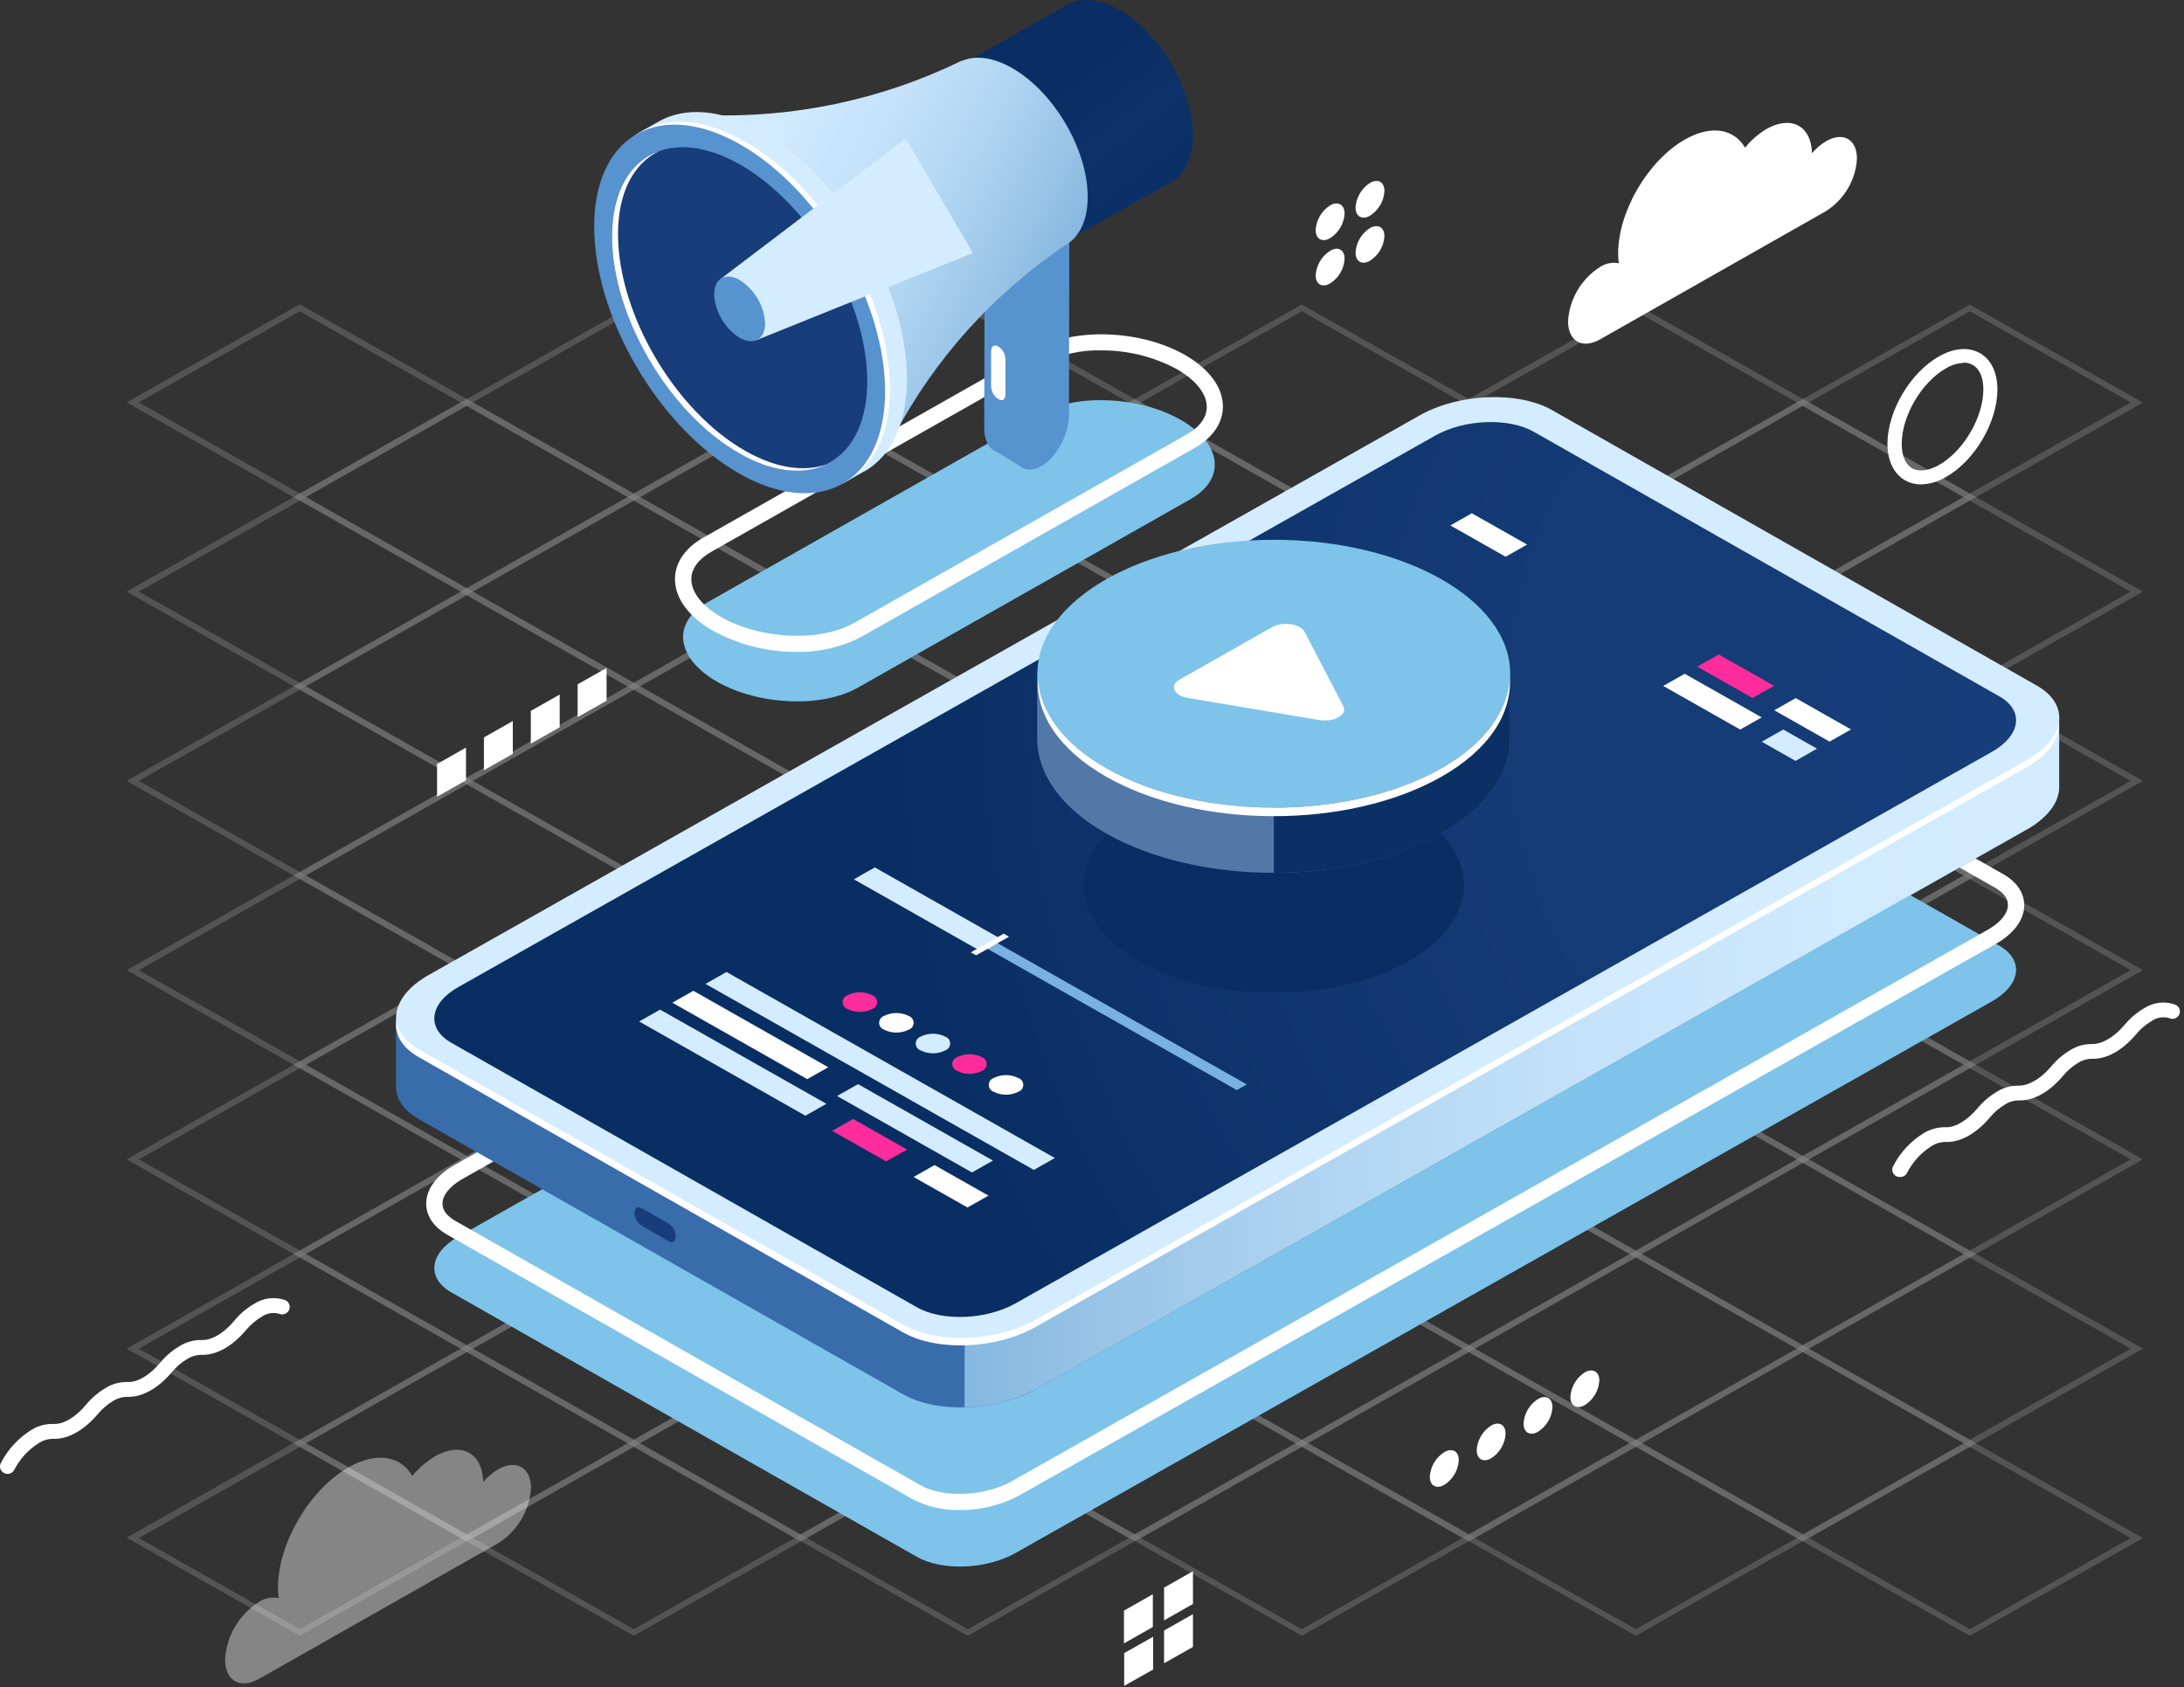 <?xml version="1.0" encoding="UTF-8"?> <svg xmlns="http://www.w3.org/2000/svg" width="536" height="414" viewBox="0 0 536 414" fill="none"><rect x="0" y="0" width="536" height="414" fill="#333333" stroke="none"/> <g opacity="0.4"> <path opacity="0.4" d="M483.427 122.875L483.047 122.662L440.943 98.804L483.441 74.732L525.925 98.804L483.427 122.875ZM443.944 98.751L483.427 121.116L522.91 98.751L483.427 76.385L443.944 98.751Z" fill="white"></path> <path opacity="0.4" d="M401.449 122.872L358.965 98.747L401.449 74.676L443.947 98.747L401.449 122.872ZM361.966 98.747L401.449 121.112L440.972 98.747L401.449 76.382L361.966 98.747Z" fill="white"></path> <path opacity="0.4" d="M442.438 146.05L442.058 145.837L399.954 121.965L442.452 97.894L442.832 98.107L484.936 121.965L442.438 146.05ZM402.942 121.965L442.424 144.344L481.907 121.965L442.424 99.6L402.942 121.965Z" fill="white"></path> <path opacity="0.4" d="M483.427 169.268L483.047 169.055L440.943 145.197L483.441 121.112L483.807 121.326L525.911 145.197L483.427 169.268ZM443.944 145.197L483.427 167.562L522.91 145.197L483.427 122.872L443.944 145.197Z" fill="white"></path> <path opacity="0.4" d="M319.481 122.875L319.101 122.662L276.997 98.804L319.495 74.732L361.979 98.804L319.481 122.875ZM279.999 98.751L319.481 121.116L358.964 98.751L319.481 76.385L279.999 98.751Z" fill="white"></path> <path opacity="0.4" d="M360.47 146.05L317.972 121.965L360.47 97.894L402.94 121.965L360.47 146.05ZM320.987 121.965L360.47 144.344L399.939 121.965L360.47 99.6L320.987 121.965Z" fill="white"></path> <path opacity="0.4" d="M401.449 169.268L358.965 145.197L401.449 121.112L401.829 121.326L443.933 145.197L401.449 169.268ZM361.966 145.197L401.449 167.562L440.972 145.197L401.449 122.872L361.966 145.197Z" fill="white"></path> <path opacity="0.4" d="M442.438 192.487L442.058 192.274L399.954 168.416L442.438 144.344L442.818 144.558L484.922 168.416L442.438 192.487ZM402.942 168.416L442.438 190.848L481.92 168.482L442.438 146.117L402.942 168.416Z" fill="white"></path> <path opacity="0.4" d="M483.427 215.718L483.047 215.505L440.943 191.633L483.441 167.562L483.807 167.775L525.911 191.633L483.427 215.718ZM443.944 191.633L483.427 214.012L522.91 191.633L483.427 169.268L443.944 191.633Z" fill="white"></path> <path opacity="0.4" d="M237.5 122.875L237.134 122.662L195.03 98.804L237.514 74.732L237.894 74.946L279.998 98.804L237.5 122.875ZM198.018 98.751L237.5 121.116L276.983 98.751L237.5 76.385L198.018 98.751Z" fill="white"></path> <path opacity="0.4" d="M278.493 146.05L278.126 145.837L236.022 121.965L278.506 97.894L278.887 98.107L320.991 121.965L278.493 146.05ZM239.01 121.965L278.493 144.344L317.975 121.965L278.493 99.6L239.01 121.965Z" fill="white"></path> <path opacity="0.4" d="M319.481 169.268L319.101 169.055L276.997 145.197L319.495 121.112L361.979 145.197L319.481 169.268ZM279.999 145.197L319.481 167.562L358.964 145.197L319.481 122.872L279.999 145.197Z" fill="white"></path> <path opacity="0.4" d="M360.47 192.487L317.972 168.416L360.47 144.344L402.94 168.416L360.47 192.487ZM320.987 168.416L360.47 190.848L399.952 168.482L360.47 146.117L320.987 168.416Z" fill="white"></path> <path opacity="0.4" d="M401.449 215.718L358.965 191.633L401.449 167.562L401.829 167.775L443.933 191.633L401.449 215.718ZM361.966 191.633L401.449 214.012L440.972 191.633L401.449 169.268L361.966 191.633Z" fill="white"></path> <path opacity="0.4" d="M442.438 238.937L442.072 238.724L399.968 214.866L442.438 190.848L442.819 191.061L484.923 214.932L442.438 238.937ZM402.942 214.839L442.425 237.204L481.921 214.839L442.438 192.46L402.942 214.839Z" fill="white"></path> <path opacity="0.4" d="M483.427 262.156L483.047 261.942L440.943 238.084L483.441 214.013L483.807 214.226L525.911 238.084L483.427 262.156ZM443.944 238.084L483.427 260.449L522.91 238.084L483.427 215.719L443.944 238.084Z" fill="white"></path> <path opacity="0.4" d="M155.536 122.875L155.155 122.662L113.052 98.804L155.549 74.732L198.033 98.804L155.536 122.875ZM116.053 98.751L155.536 121.116L195.018 98.751L155.536 76.385L116.053 98.751Z" fill="white"></path> <path opacity="0.4" d="M196.497 146.037L196.116 145.824L154.013 121.965L196.497 97.894L196.863 98.107L238.967 121.965L196.497 146.037ZM157.109 121.965L196.497 144.344L235.979 121.965L196.497 99.6L157.109 121.965Z" fill="white"></path> <path opacity="0.4" d="M237.513 169.268L195.016 145.197L237.5 121.112L237.88 121.326L279.984 145.197L237.513 169.268ZM198.017 145.197L237.513 167.562L276.982 145.197L237.5 122.872L198.017 145.197Z" fill="white"></path> <path opacity="0.4" d="M278.493 192.487L278.126 192.274L236.022 168.416L278.506 144.344L278.887 144.558L320.991 168.416L278.493 192.487ZM239.01 168.416L278.493 190.848L317.975 168.482L278.493 146.117L239.01 168.416Z" fill="white"></path> <path opacity="0.4" d="M319.481 215.705L276.997 191.633L319.481 167.562L361.966 191.633L319.481 215.705ZM279.999 191.633L319.481 214.012L358.964 191.633L319.481 169.268L279.999 191.633Z" fill="white"></path> <path opacity="0.4" d="M360.47 238.937L360.09 238.724L317.986 214.852L360.47 190.848L402.941 214.839L360.47 238.937ZM320.988 214.839L360.47 237.218L399.953 214.839L360.47 192.46L320.988 214.839Z" fill="white"></path> <path opacity="0.4" d="M401.459 262.156L401.079 261.942L358.975 238.084L401.459 214.013L401.84 214.226L443.944 238.084L401.459 262.156ZM361.963 238.084L401.459 260.449L440.969 238.084L401.446 215.719L361.963 238.084Z" fill="white"></path> <path opacity="0.4" d="M442.438 285.374L399.954 261.302L442.438 237.231L442.818 237.444L484.922 261.302L442.438 285.374ZM402.942 261.302L442.424 283.668L481.907 261.302L442.424 238.937L402.942 261.302Z" fill="white"></path> <path opacity="0.4" d="M483.427 308.606L483.047 308.393L440.943 284.521L483.427 260.45L483.807 260.663L525.911 284.521L483.427 308.606ZM443.944 284.521L483.427 306.9L522.91 284.521L483.427 262.156L443.944 284.521Z" fill="white"></path> <path opacity="0.4" d="M73.568 122.872L31.07 98.748L73.554 74.676L73.935 74.889L116.038 98.748L73.568 122.872ZM34.072 98.748L73.568 121.113L113.037 98.748L73.554 76.382L34.072 98.748Z" fill="white"></path> <path opacity="0.4" d="M114.544 146.037L114.177 145.824L72.073 121.965L114.557 97.894L114.938 98.107L157.041 121.965L114.544 146.037ZM75.061 121.965L114.544 144.344L154.026 121.965L114.544 99.6L75.061 121.965Z" fill="white"></path> <path opacity="0.4" d="M155.536 169.268L155.155 169.055L113.052 145.197L155.536 121.112L155.916 121.326L198.02 145.197L155.536 169.268ZM116.053 145.197L155.536 167.562L195.018 145.197L155.536 122.872L116.053 145.197Z" fill="white"></path> <path opacity="0.4" d="M196.497 192.487L196.116 192.274L154.013 168.416L196.497 144.344L238.981 168.416L196.497 192.487ZM157.109 168.416L196.497 190.848L235.979 168.482L196.497 146.037L157.109 168.416Z" fill="white"></path> <path opacity="0.4" d="M237.514 215.705L237.134 215.492L195.03 191.633L237.527 167.562L237.894 167.775L279.998 191.633L237.514 215.705ZM198.031 191.633L237.514 213.999L276.996 191.633L237.514 169.268L198.031 191.633Z" fill="white"></path> <path opacity="0.4" d="M278.492 238.937L236.008 214.839L278.492 190.848L320.99 214.839L278.492 238.937ZM239.01 214.839L278.492 237.218L317.975 214.839L278.492 192.474L239.01 214.839Z" fill="white"></path> <path opacity="0.4" d="M319.481 262.156L319.101 261.942L276.997 238.084L319.481 214.013L319.862 214.226L361.966 238.084L319.481 262.156ZM279.999 238.084L319.481 260.449L358.964 238.084L319.481 215.705L279.999 238.084Z" fill="white"></path> <path opacity="0.4" d="M360.47 285.374L360.09 285.16L317.986 261.302L360.484 237.231L360.851 237.444L402.954 261.302L360.47 285.374ZM320.988 261.302L360.47 283.668L399.953 261.302L360.47 238.937L320.988 261.302Z" fill="white"></path> <path opacity="0.4" d="M401.459 308.606L401.079 308.393L358.975 284.521L401.473 260.45L443.957 284.521L401.459 308.606ZM361.977 284.521L401.459 306.9L440.969 284.521L401.459 262.156L361.977 284.521Z" fill="white"></path> <path opacity="0.4" d="M442.438 331.824L442.072 331.61L399.968 307.752L442.452 283.667L442.832 283.881L484.936 307.752L442.438 331.824ZM402.942 307.752L442.425 330.117L481.907 307.752L442.425 285.374L402.942 307.752Z" fill="white"></path> <path opacity="0.4" d="M483.428 355.042L440.971 330.971L483.455 306.899L483.835 307.113L525.939 330.971L483.428 355.042ZM443.945 330.971L483.428 353.336L522.91 330.971L483.428 308.605L443.945 330.971Z" fill="white"></path> <path opacity="0.4" d="M73.568 169.268L31.07 145.184L73.568 121.112L73.934 121.326L116.038 145.197L73.568 169.268ZM34.085 145.184L73.568 167.562L113.05 145.197L73.568 122.872L34.085 145.184Z" fill="white"></path> <path opacity="0.4" d="M114.544 192.487L114.177 192.274L72.073 168.416L114.557 144.344L114.938 144.558L157.041 168.416L114.544 192.487ZM75.061 168.416L114.544 190.848L154.026 168.482L114.544 146.104L75.061 168.416Z" fill="white"></path> <path opacity="0.4" d="M155.536 215.705L155.169 215.492L113.066 191.633L155.55 167.562L155.93 167.775L198.034 191.633L155.536 215.705ZM116.054 191.633L155.536 213.999L195.019 191.633L155.536 169.268L116.054 191.633Z" fill="white"></path> <path opacity="0.4" d="M196.497 238.937L196.116 238.724L154.013 214.852L196.497 190.848L196.863 191.061L238.967 214.919L196.497 238.937ZM157.109 214.839L196.497 237.231L236.006 214.839L196.497 192.487L157.109 214.839Z" fill="white"></path> <path opacity="0.4" d="M237.513 262.155L195.016 238.084L237.513 213.999L279.997 238.084L237.513 262.155ZM198.031 238.084L237.513 260.449L276.996 238.084L237.513 215.705L198.031 238.084Z" fill="white"></path> <path opacity="0.4" d="M278.492 285.374L236.008 261.302L278.492 237.231L278.873 237.444L320.976 261.302L278.492 285.374ZM239.01 261.302L278.492 283.668L317.975 261.302L278.492 238.937L239.01 261.302Z" fill="white"></path> <path opacity="0.4" d="M319.482 308.606L319.115 308.393L277.011 284.521L319.495 260.45L319.876 260.663L361.98 284.521L319.482 308.606ZM279.999 284.521L319.482 306.9L358.964 284.521L319.482 262.156L279.999 284.521Z" fill="white"></path> <path opacity="0.4" d="M360.47 331.824L360.09 331.61L317.986 307.752L360.484 283.667L360.851 283.881L402.954 307.752L360.47 331.824ZM320.988 307.752L360.47 330.117L399.953 307.752L360.47 285.374L320.988 307.752Z" fill="white"></path> <path opacity="0.4" d="M401.459 355.042L401.079 354.829L358.975 330.971L401.473 306.899L401.84 307.113L443.944 330.971L401.459 355.042ZM361.977 330.971L401.459 353.336L440.969 330.971L401.487 308.605L361.977 330.971Z" fill="white"></path> <path opacity="0.4" d="M442.438 378.26L442.072 378.047L399.968 354.189L442.452 330.118L484.95 354.189L442.438 378.26ZM402.942 354.189L442.425 376.568L481.907 354.189L442.425 331.824L402.942 354.189Z" fill="white"></path> <path opacity="0.4" d="M483.428 401.439L440.971 377.447L483.455 353.376L483.835 353.589L525.939 377.461L483.428 401.439ZM443.945 377.447L483.428 399.826L522.91 377.447L483.428 355.069L443.945 377.447Z" fill="white"></path> <path opacity="0.4" d="M73.568 215.705L73.188 215.492L31.084 191.633L73.582 167.562L73.948 167.775L116.052 191.633L73.568 215.705ZM34.086 191.633L73.568 213.999L113.051 191.633L73.568 169.268L34.086 191.633Z" fill="white"></path> <path opacity="0.4" d="M114.543 238.937L72.059 214.839L114.543 190.848L114.923 191.061L157.109 214.839L114.543 238.937ZM75.061 214.839L114.543 237.218L154.026 214.839L114.543 192.474L75.061 214.839Z" fill="white"></path> <path opacity="0.4" d="M155.536 262.155L155.169 261.942L113.066 238.084L155.55 213.999L155.93 214.212L198.034 238.084L155.536 262.155ZM116.054 238.084L155.536 260.449L195.019 238.084L155.536 215.705L116.054 238.084Z" fill="white"></path> <path opacity="0.4" d="M196.497 285.374L196.116 285.16L154.013 261.302L196.497 237.231L238.981 261.302L196.497 285.374ZM157.109 261.302L196.497 283.668L235.979 261.302L196.497 238.937L157.109 261.302Z" fill="white"></path> <path opacity="0.4" d="M237.513 308.592L195.016 284.521L237.513 260.45L279.997 284.521L237.513 308.592ZM198.031 284.521L237.513 306.9L276.996 284.521L237.513 262.156L198.031 284.521Z" fill="white"></path> <path opacity="0.4" d="M278.493 331.824L278.126 331.61L236.022 307.752L278.506 283.667L278.887 283.881L320.991 307.752L278.493 331.824ZM239.01 307.752L278.493 330.117L317.975 307.752L278.493 285.374L239.01 307.752Z" fill="white"></path> <path opacity="0.4" d="M319.481 355.042L276.997 330.971L319.481 306.899L319.862 307.113L361.966 330.971L319.481 355.042ZM279.999 330.971L319.481 353.336L358.964 330.971L319.481 308.605L279.999 330.971Z" fill="white"></path> <path opacity="0.4" d="M360.47 378.26L360.09 378.047L317.986 354.189L360.47 330.118L360.851 330.331L402.954 354.189L360.47 378.26ZM320.988 354.189L360.47 376.568L399.953 354.189L360.47 331.824L320.988 354.189Z" fill="white"></path> <path opacity="0.4" d="M401.459 401.438L401.079 401.225L358.975 377.354L401.473 353.282L401.84 353.495L443.944 377.354L401.459 401.438ZM361.977 377.447L401.459 399.826L440.969 377.447L401.487 355.082L361.977 377.447Z" fill="white"></path> <path opacity="0.4" d="M73.568 262.155L73.188 261.942L31.084 238.084L73.582 213.999L116.066 238.084L73.568 262.155ZM34.086 238.084L73.568 260.449L113.051 238.084L73.568 215.705L34.086 238.084Z" fill="white"></path> <path opacity="0.4" d="M114.557 285.374L114.177 285.16L72.073 261.302L114.557 237.231L114.938 237.444L157.041 261.302L114.557 285.374ZM75.075 261.302L114.557 283.668L154.04 261.302L114.544 238.937L75.075 261.302Z" fill="white"></path> <path opacity="0.4" d="M155.536 308.592L113.052 284.521L155.536 260.45L155.916 260.663L198.02 284.521L155.536 308.592ZM116.053 284.521L155.536 306.9L195.018 284.521L155.536 262.156L116.053 284.521Z" fill="white"></path> <path opacity="0.4" d="M196.497 331.824L154.013 307.752L196.497 283.667L238.981 307.752L196.497 331.824ZM157.109 307.752L196.497 330.117L235.979 307.752L196.497 285.374L157.109 307.752Z" fill="white"></path> <path opacity="0.4" d="M237.514 355.042L237.134 354.829L195.03 330.971L237.527 306.899L237.894 307.113L279.998 330.971L237.514 355.042ZM198.031 330.971L237.514 353.336L276.996 330.971L237.514 308.592L198.031 330.971Z" fill="white"></path> <path opacity="0.4" d="M278.506 378.26L278.126 378.047L236.022 354.189L278.506 330.118L321.004 354.189L278.506 378.26ZM239.024 354.189L278.506 376.554L317.989 354.189L278.493 331.824L239.024 354.189Z" fill="white"></path> <path opacity="0.4" d="M319.482 401.438L319.115 401.225L277.011 377.354L319.495 353.282L319.876 353.495L361.98 377.354L319.482 401.438ZM279.999 377.447L319.482 399.826L358.964 377.447L319.482 355.082L279.999 377.447Z" fill="white"></path> <path opacity="0.4" d="M73.568 308.592L73.188 308.379L31.084 284.521L73.582 260.45L73.948 260.663L116.052 284.521L73.568 308.592ZM34.086 284.521L73.568 306.886L113.051 284.521L73.568 262.156L34.086 284.521Z" fill="white"></path> <path opacity="0.4" d="M114.557 331.824L114.177 331.61L72.073 307.739L114.571 283.667L157.109 307.752L114.557 331.824ZM75.075 307.739L114.557 330.117L154.04 307.752L114.557 285.374L75.075 307.739Z" fill="white"></path> <path opacity="0.4" d="M155.536 355.042L113.052 330.971L155.536 306.899L198.033 330.971L155.536 355.042ZM116.053 330.971L155.536 353.336L195.018 330.971L155.536 308.592L116.053 330.971Z" fill="white"></path> <path opacity="0.4" d="M196.497 378.26L196.116 378.047L154.013 354.189L196.497 330.118L196.877 330.331L238.981 354.189L196.497 378.26ZM157.109 354.189L196.497 376.554L235.979 354.189L196.497 331.824L157.109 354.189Z" fill="white"></path> <path opacity="0.4" d="M237.514 401.438L237.134 401.225L195.03 377.354L237.527 353.282L237.894 353.495L279.998 377.354L237.514 401.438ZM198.031 377.447L237.514 399.826L276.996 377.447L237.514 355.042L198.031 377.447Z" fill="white"></path> <path opacity="0.4" d="M73.568 355.042L73.188 354.829L31.084 330.97L73.582 306.886L73.962 307.099L116.066 330.97L73.568 355.042ZM34.086 330.97L73.568 353.336L113.051 330.97L73.568 308.592L34.086 330.97Z" fill="white"></path> <path opacity="0.4" d="M114.557 378.26L114.177 378.047L72.073 354.189L114.571 330.118L157.109 354.189L114.557 378.26ZM75.075 354.189L114.557 376.554L154.04 354.189L114.557 331.824L75.075 354.189Z" fill="white"></path> <path opacity="0.4" d="M155.536 401.439L113.052 377.447L155.536 353.376L155.916 353.589L198.02 377.447L155.536 401.439ZM116.067 377.447L155.536 399.826L195.018 377.447L155.536 355.082L116.067 377.447Z" fill="white"></path> <path opacity="0.4" d="M73.568 401.438L73.188 401.225L31.084 377.354L73.568 353.282L73.948 353.495L116.052 377.354L73.568 401.438ZM34.086 377.447L73.568 399.826L113.051 377.447L73.568 355.082L34.086 377.447Z" fill="white"></path> </g> <path d="M490.613 232.046L376.416 167.149C370.209 163.617 359.371 164.044 352.2 168.096L112.534 303.447C105.363 307.446 104.575 313.644 110.782 317.176L225.019 382.059C231.226 385.591 242.078 385.165 249.249 381.113L488.847 245.761C496.018 241.709 496.806 235.565 490.613 232.046Z" fill="#7DC3EA"></path> <path d="M235.558 370.583C231.527 370.683 227.537 369.765 223.972 367.917L109.776 303.02C106.435 301.128 104.588 298.395 104.601 295.356C104.601 291.838 107.127 288.399 111.542 285.906L351.194 150.555C359.044 146.13 370.561 145.703 377.42 149.608L491.603 214.505C494.958 216.398 496.791 219.117 496.791 222.169C496.791 225.688 494.252 229.127 489.851 231.619L250.185 366.971C245.703 369.38 240.668 370.623 235.558 370.583ZM365.944 150.888C361.515 150.842 357.146 151.897 353.245 153.954L113.538 289.305C110.441 291.051 108.594 293.304 108.594 295.37C108.594 297.436 110.319 298.795 111.786 299.635L225.969 364.518C231.524 367.677 241.697 367.184 248.189 363.572L487.854 228.167C490.938 226.421 492.785 224.168 492.785 222.103C492.785 220.037 491.06 218.664 489.607 217.837L375.41 152.994C372.473 151.501 369.196 150.767 365.889 150.861L365.944 150.888Z" fill="white"></path> <path d="M221.65 342.181L102.781 274.645C98.87 272.432 97.063 269.433 97.185 266.328V249.414L103.786 257.011C104.221 256.731 104.655 256.451 105.144 256.185L348.26 118.901C357.903 113.449 372.504 112.876 380.856 117.568L498.014 184.184C500.391 181.638 505.361 176.253 505.361 176.253V192.807C505.538 196.539 502.835 200.511 497.389 203.59L254.273 340.874C244.576 346.352 229.989 346.926 221.65 342.181Z" fill="#396CAA"></path> <path d="M157.381 300.755L164.172 304.633C165.082 305.14 165.829 304.633 165.829 303.407C165.818 302.802 165.663 302.208 165.375 301.674C165.087 301.139 164.675 300.678 164.172 300.328L157.381 296.45C156.471 295.93 155.737 296.45 155.737 297.663C155.747 298.268 155.901 298.863 156.186 299.399C156.472 299.936 156.881 300.4 157.381 300.755V300.755Z" fill="#173D7A"></path> <path d="M348.286 118.873C357.93 113.422 372.53 112.849 380.883 117.54L498.013 184.183C500.39 181.637 505.361 176.253 505.361 176.253V192.807C505.537 196.539 502.835 200.511 497.388 203.59L254.273 340.874C248.881 343.744 242.858 345.281 236.725 345.352L236.956 181.757L348.286 118.873Z" fill="url(#paint0_linear)"></path> <path d="M499.768 168.189L380.926 100.653C372.573 95.921 357.987 96.495 348.33 101.986L105.214 239.27C95.558 244.722 94.498 252.985 102.851 257.73L221.692 325.266C230.032 330.011 244.619 329.438 254.289 323.933L497.404 186.649C507.048 181.131 508.107 172.867 499.768 168.189Z" fill="#D4ECFF"></path> <path d="M221.609 326.972L102.781 259.437C98.476 256.997 96.696 253.612 97.28 250.107C97.498 252.906 99.318 255.558 102.876 257.584L221.718 325.12C230.057 329.865 244.644 329.292 254.314 323.787L497.43 186.503C502.115 183.837 504.75 180.571 505.294 177.333C505.579 181.118 502.89 185.183 497.348 188.315L254.233 325.6C244.535 331.144 229.948 331.717 221.609 326.972Z" fill="white"></path> <path d="M490.613 170.855L376.416 105.958C370.209 102.439 359.371 102.866 352.2 106.918L112.534 242.203C105.363 246.201 104.575 252.399 110.782 255.918L225.019 320.815C231.226 324.333 242.078 323.907 249.249 319.855L488.847 184.517C496.018 180.465 496.806 174.32 490.613 170.855Z" fill="url(#paint1_radial)"></path> <path d="M253.729 287.106L173.148 241.456L178.296 238.537L258.877 284.187L253.729 287.106Z" fill="#D4ECFF"></path> <path d="M197.665 273.805L156.865 250.68L162.012 247.774L202.812 270.886L197.665 273.805Z" fill="#D4ECFF"></path> <path d="M217.468 285.014L204.239 277.523L209.387 274.604L222.616 282.108L217.468 285.014Z" fill="#FF2C9C"></path> <path d="M237.446 296.33L224.217 288.839L229.351 285.92L242.594 293.424L237.446 296.33Z" fill="white"></path> <path d="M198.126 264.835L165.013 246.068L170.161 243.149L203.273 261.916L198.126 264.835Z" fill="white"></path> <path d="M238.546 287.733L205.433 268.967L210.581 266.061L243.694 284.814L238.546 287.733Z" fill="#D4ECFF"></path> <path d="M214.03 247.628C213.099 248.088 212.071 248.328 211.029 248.328C209.986 248.328 208.958 248.088 208.027 247.628C207.668 247.505 207.356 247.275 207.135 246.971C206.915 246.666 206.796 246.302 206.796 245.928C206.796 245.554 206.915 245.19 207.135 244.886C207.356 244.581 207.668 244.351 208.027 244.229C208.956 243.762 209.985 243.519 211.029 243.519C212.073 243.519 213.101 243.762 214.03 244.229C214.39 244.351 214.702 244.581 214.922 244.886C215.143 245.19 215.261 245.554 215.261 245.928C215.261 246.302 215.143 246.666 214.922 246.971C214.702 247.275 214.39 247.505 214.03 247.628V247.628Z" fill="#FF2C9C"></path> <path d="M222.994 252.706C222.063 253.166 221.035 253.406 219.992 253.406C218.95 253.406 217.922 253.166 216.991 252.706C216.631 252.583 216.319 252.353 216.099 252.049C215.878 251.744 215.76 251.38 215.76 251.006C215.76 250.633 215.878 250.268 216.099 249.964C216.319 249.659 216.631 249.43 216.991 249.307C217.922 248.846 218.95 248.606 219.992 248.606C221.035 248.606 222.063 248.846 222.994 249.307C223.353 249.43 223.665 249.659 223.886 249.964C224.106 250.268 224.225 250.633 224.225 251.006C224.225 251.38 224.106 251.744 223.886 252.049C223.665 252.353 223.353 252.583 222.994 252.706V252.706Z" fill="white"></path> <path d="M231.961 257.784C231.035 258.251 230.008 258.494 228.966 258.494C227.925 258.494 226.898 258.251 225.972 257.784C225.612 257.661 225.3 257.432 225.08 257.127C224.859 256.823 224.741 256.458 224.741 256.085C224.741 255.711 224.859 255.347 225.08 255.042C225.3 254.738 225.612 254.508 225.972 254.385C226.9 253.925 227.926 253.685 228.966 253.685C230.007 253.685 231.033 253.925 231.961 254.385C232.321 254.508 232.632 254.738 232.853 255.042C233.074 255.347 233.192 255.711 233.192 256.085C233.192 256.458 233.074 256.823 232.853 257.127C232.632 257.432 232.321 257.661 231.961 257.784V257.784Z" fill="#D4ECFF"></path> <path d="M240.925 262.822C239.998 263.289 238.972 263.532 237.93 263.532C236.888 263.532 235.862 263.289 234.935 262.822C234.576 262.699 234.264 262.47 234.043 262.165C233.823 261.861 233.704 261.496 233.704 261.123C233.704 260.749 233.823 260.385 234.043 260.08C234.264 259.776 234.576 259.546 234.935 259.423C235.864 258.963 236.89 258.723 237.93 258.723C238.97 258.723 239.996 258.963 240.925 259.423C241.284 259.546 241.596 259.776 241.817 260.08C242.037 260.385 242.156 260.749 242.156 261.123C242.156 261.496 242.037 261.861 241.817 262.165C241.596 262.47 241.284 262.699 240.925 262.822V262.822Z" fill="#FF2C9C"></path> <path d="M249.902 267.94C248.973 268.407 247.944 268.651 246.9 268.651C245.857 268.651 244.828 268.407 243.899 267.94C243.539 267.818 243.227 267.588 243.007 267.284C242.786 266.979 242.668 266.615 242.668 266.241C242.668 265.867 242.786 265.503 243.007 265.199C243.227 264.894 243.539 264.664 243.899 264.542C244.83 264.081 245.858 263.841 246.9 263.841C247.943 263.841 248.971 264.081 249.902 264.542C250.261 264.664 250.573 264.894 250.794 265.199C251.014 265.503 251.133 265.867 251.133 266.241C251.133 266.615 251.014 266.979 250.794 267.284C250.573 267.588 250.261 267.818 249.902 267.94V267.94Z" fill="white"></path> <path d="M430.118 171.294L416.55 163.604L421.82 160.618L435.388 168.309L430.118 171.294Z" fill="#FF2C9C"></path> <path d="M449.011 181.998L435.443 174.307L440.712 171.322L454.281 179.012L449.011 181.998Z" fill="white"></path> <path d="M369.516 136.627L355.948 128.949L361.218 125.964L374.786 133.641L369.516 136.627Z" fill="white"></path> <path d="M427.09 179.039L408.197 168.336L413.467 165.351L432.36 176.053L427.09 179.039Z" fill="white"></path> <path d="M440.658 186.73L432.373 182.025L437.643 179.039L445.928 183.731L440.658 186.73Z" fill="#D4ECFF"></path> <path d="M466.248 288.852C465.95 288.853 465.657 288.784 465.392 288.652C464.959 288.431 464.632 288.05 464.485 287.593C464.337 287.135 464.38 286.639 464.604 286.213C466.308 282.872 468.916 280.054 472.142 278.07C473.737 277.104 475.579 276.605 477.453 276.63C479.87 276.737 482.777 274.991 485.371 271.938C486.708 270.317 488.326 268.941 490.152 267.873C491.738 266.89 493.586 266.389 495.462 266.434C497.866 266.434 500.8 264.794 503.381 261.742C504.721 260.116 506.344 258.735 508.175 257.664C509.758 256.682 511.6 256.182 513.472 256.224C515.889 256.224 518.81 254.585 521.404 251.532C522.74 249.907 524.359 248.527 526.185 247.454C527.286 246.723 528.548 246.258 529.867 246.095C531.186 245.933 532.526 246.079 533.777 246.521C534.015 246.604 534.233 246.735 534.417 246.905C534.602 247.074 534.749 247.279 534.849 247.507C534.95 247.734 535.002 247.98 535.002 248.228C535.002 248.476 534.95 248.721 534.849 248.949C534.749 249.177 534.602 249.381 534.417 249.551C534.232 249.721 534.014 249.851 533.776 249.935C533.538 250.018 533.285 250.053 533.033 250.036C532.781 250.02 532.535 249.953 532.31 249.84C531.586 249.636 530.824 249.598 530.083 249.727C529.341 249.856 528.64 250.15 528.032 250.586C526.582 251.447 525.296 252.547 524.229 253.838C520.86 257.837 516.881 260.009 513.363 259.836C512.196 259.839 511.055 260.173 510.076 260.796C508.631 261.657 507.349 262.757 506.287 264.048C502.919 268.046 498.966 270.206 495.422 270.046C494.254 270.047 493.113 270.38 492.135 271.005C490.687 271.863 489.404 272.964 488.345 274.258C484.964 278.256 481.011 280.429 477.398 280.242C476.235 280.256 475.1 280.593 474.125 281.215C471.499 282.839 469.383 285.146 468.013 287.879C467.846 288.192 467.59 288.45 467.277 288.622C466.964 288.795 466.606 288.875 466.248 288.852Z" fill="white"></path> <path d="M358.014 358.362C357.949 359.571 357.593 360.747 356.977 361.796C356.361 362.845 355.502 363.737 354.47 364.399C352.5 365.506 350.911 364.613 350.911 362.387C350.976 361.178 351.333 360.002 351.951 358.954C352.57 357.907 353.433 357.019 354.47 356.362C356.425 355.243 358.014 356.122 358.014 358.362Z" fill="white"></path> <path d="M369.504 351.857C369.436 353.064 369.08 354.238 368.464 355.284C367.848 356.331 366.99 357.221 365.959 357.882C364.003 358.988 362.414 358.095 362.414 355.869C362.482 354.662 362.838 353.488 363.454 352.442C364.07 351.395 364.928 350.505 365.959 349.844C367.915 348.738 369.504 349.631 369.504 351.857Z" fill="white"></path> <path d="M381.007 345.339C380.939 346.546 380.582 347.72 379.967 348.766C379.351 349.813 378.493 350.703 377.462 351.363C375.492 352.483 373.917 351.577 373.917 349.351C373.982 348.143 374.337 346.968 374.953 345.921C375.569 344.874 376.429 343.985 377.462 343.326C379.418 342.22 381.007 343.113 381.007 345.339Z" fill="white"></path> <path d="M392.509 338.795C392.444 340.004 392.088 341.181 391.469 342.228C390.85 343.275 389.987 344.163 388.951 344.82C386.995 345.939 385.406 345.033 385.406 342.82C385.473 341.612 385.829 340.435 386.444 339.387C387.06 338.338 387.919 337.446 388.951 336.783C390.92 335.703 392.509 336.609 392.509 338.795Z" fill="white"></path> <path d="M329.993 63.507C329.932 64.72 329.578 65.902 328.959 66.954C328.34 68.007 327.475 68.899 326.435 69.558C324.479 70.678 322.89 69.771 322.89 67.559C322.963 66.357 323.322 65.189 323.937 64.147C324.553 63.106 325.408 62.22 326.435 61.561C328.404 60.388 329.993 61.294 329.993 63.507Z" fill="white"></path> <path d="M339.772 57.962C339.706 59.169 339.351 60.344 338.735 61.391C338.119 62.438 337.259 63.327 336.227 63.987C334.271 65.106 332.682 64.2 332.682 61.987C332.749 60.779 333.105 59.602 333.721 58.553C334.336 57.505 335.195 56.613 336.227 55.95C338.183 54.897 339.772 55.75 339.772 57.962Z" fill="white"></path> <path d="M329.993 52.417C329.926 53.627 329.568 54.805 328.95 55.854C328.332 56.903 327.47 57.794 326.435 58.455C324.479 59.561 322.89 58.655 322.89 56.442C322.957 55.234 323.312 54.057 323.928 53.008C324.544 51.96 325.403 51.068 326.435 50.404C328.404 49.298 329.993 50.205 329.993 52.417Z" fill="white"></path> <path d="M339.772 46.9C339.705 48.108 339.349 49.285 338.733 50.333C338.118 51.382 337.259 52.274 336.227 52.937C334.271 54.044 332.682 53.137 332.682 50.925C332.749 49.716 333.105 48.54 333.721 47.491C334.336 46.442 335.195 45.55 336.227 44.887C338.183 43.754 339.772 44.66 339.772 46.9Z" fill="white"></path> <path d="M114.367 191.501L107.263 195.526V187.489L114.367 183.463V191.501Z" fill="white"></path> <path d="M125.856 184.996L118.766 189.008V180.971L125.856 176.946V184.996Z" fill="white"></path> <path d="M137.363 178.479L130.273 182.491V174.454L137.363 170.442V178.479Z" fill="white"></path> <path d="M148.865 171.961L141.762 175.987V167.936L148.865 163.924V171.961Z" fill="white"></path> <path d="M282.932 399.28L275.842 403.305V395.268L282.932 391.243V399.28Z" fill="white"></path> <path d="M292.777 393.628L285.687 397.654V389.617L292.777 385.591V393.628Z" fill="white"></path> <path d="M283.001 409.716L275.898 413.728V405.691L283.001 401.679V409.716Z" fill="white"></path> <path d="M292.777 404.171L285.687 408.183V400.146L292.777 396.134V404.171Z" fill="white"></path> <path d="M448.169 34.65C446.858 35.434 445.688 36.425 444.706 37.583C444.543 30.918 439.64 28.253 433.609 31.611C431.565 32.831 429.758 34.397 428.272 36.236C425.555 31.625 420.014 30.558 413.563 34.211C404.49 39.355 397.128 51.858 397.128 62.2C397.133 63.003 397.187 63.804 397.291 64.6C395.695 64.297 394.041 64.623 392.687 65.506C390.407 66.97 388.509 68.939 387.146 71.254C385.782 73.569 384.991 76.165 384.837 78.835C384.837 83.753 388.355 85.752 392.687 83.286L448.169 51.791C450.376 50.38 452.212 48.477 453.527 46.237C454.842 43.997 455.598 41.484 455.734 38.902C455.734 34.211 452.352 32.238 448.169 34.65Z" fill="white"></path> <path opacity="0.4" d="M122.259 360.587C120.868 361.408 119.628 362.453 118.592 363.679C118.415 356.575 113.227 353.736 106.83 357.361C104.672 358.637 102.76 360.275 101.18 362.2C98.341 357.321 92.446 356.189 85.615 360.054C75.999 365.505 68.216 378.714 68.216 389.63C68.221 390.481 68.275 391.331 68.379 392.176C66.693 391.86 64.948 392.205 63.517 393.135C61.103 394.692 59.096 396.785 57.66 399.244C56.222 401.703 55.396 404.459 55.246 407.29C55.246 412.502 58.967 414.608 63.571 412.009L122.313 378.687C124.645 377.201 126.587 375.194 127.979 372.832C129.372 370.469 130.176 367.817 130.326 365.092C130.272 360.12 126.686 358.081 122.259 360.587Z" fill="white"></path> <path d="M210.553 168.749L292.166 122.512C300.994 117.501 299.894 108.757 289.694 102.986C279.494 97.201 264.052 96.575 255.224 101.573L173.61 147.823C164.782 152.821 165.882 161.565 176.082 167.349C186.296 173.121 201.725 173.76 210.553 168.749Z" fill="#7DC3EA"></path> <path d="M195.546 159.979C188.395 160.013 181.354 158.251 175.092 154.861C169.089 151.462 165.653 146.864 165.653 142.119C165.653 138.12 168.125 134.481 172.62 131.936L254.22 85.699C263.727 80.368 279.781 80.914 290.687 87.032C296.691 90.43 300.127 95.029 300.127 99.774C300.127 103.772 297.655 107.411 293.159 109.957L211.559 156.194C206.642 158.784 201.127 160.088 195.546 159.979V159.979ZM270.247 85.992C265.386 85.844 260.568 86.928 256.257 89.138L174.644 135.374C171.398 137.214 169.673 139.56 169.673 142.159C169.673 145.411 172.389 148.823 177.116 151.489C186.745 156.953 201.319 157.58 209.59 152.888L291.19 106.651C294.436 104.812 296.161 102.466 296.161 99.867C296.161 96.602 293.445 93.203 288.718 90.537C283.037 87.501 276.661 85.936 270.192 85.992H270.247Z" fill="white"></path> <path d="M255.414 97.628V91.817L262.423 57.162L255.509 52.964L241.656 60.468L241.547 105.092C241.547 108.091 242.688 110.117 244.454 110.783L250.62 114.582L251.394 111.716L252.44 106.478C254.279 103.871 255.312 100.797 255.414 97.628V97.628Z" fill="#5793CE"></path> <path d="M255.387 114.489C251.557 116.568 248.474 114.249 248.488 109.317L248.583 64.707L262.436 57.203L262.341 101.813C262.328 106.745 259.217 112.423 255.387 114.489Z" fill="#5793CE"></path> <path d="M292.78 33.171C292.78 21.855 284.631 8.086 274.689 2.422C269.514 -0.51 264.855 -0.684 261.555 1.382L206.698 32.464L235.003 74.196L287.415 44.713L287.551 44.633H287.659C290.824 42.661 292.78 38.729 292.78 33.171Z" fill="url(#paint2_linear)"></path> <path d="M266.945 48.299C266.945 36.65 258.619 22.495 248.338 16.67C243.665 14.005 239.401 13.551 236.114 14.924H236.046H235.964L235.543 15.124C216.121 24.532 194.616 29.039 172.972 28.239L166.833 28.013L216.76 111.983L219.476 106.851C229.333 88.152 243.739 72.129 261.417 60.201C264.826 58.282 266.945 54.177 266.945 48.299Z" fill="url(#paint3_linear)"></path> <path d="M222.588 92.963C222.588 70.624 206.602 43.461 186.882 32.278C177.048 26.706 168.138 26.173 161.687 29.799L155.752 33.211L157.789 32.798C153.633 37.05 151.175 43.767 151.175 52.511C151.175 74.849 167.161 102.026 186.882 113.196C194.623 117.581 201.822 118.847 207.635 117.421L206.697 118.754L212.13 115.661H212.225L212.415 115.542C218.69 111.783 222.588 103.999 222.588 92.963Z" fill="#D4ECFF"></path> <path d="M218.405 95.362C218.405 73.01 202.419 45.846 182.698 34.677C173.001 29.172 164.2 28.586 157.776 32.011L156.879 32.531C156.567 32.718 156.268 32.918 155.969 33.131L157.789 32.758C153.633 37.01 151.175 43.727 151.175 52.471C151.175 74.809 167.161 101.986 186.882 113.156C194.623 117.541 201.822 118.807 207.635 117.381L206.779 118.594C213.923 115.288 218.405 107.185 218.405 95.362Z" fill="white"></path> <path d="M206.768 118.724C220.708 110.825 220.708 85.213 206.767 61.517C192.827 37.821 170.224 25.015 156.284 32.914C142.343 40.812 142.343 66.424 156.284 90.12C170.225 113.816 192.827 126.622 206.768 118.724Z" fill="#5793CE"></path> <path d="M203.67 113.46C215.902 106.529 215.903 84.058 203.673 63.27C191.442 42.481 171.611 31.247 159.379 38.177C147.147 45.108 147.146 67.579 159.376 88.367C171.606 109.156 191.437 120.39 203.67 113.46Z" fill="#173D7A"></path> <path d="M182.982 110.69C165.679 100.893 151.676 77.049 151.676 57.456C151.676 47.153 155.533 40.129 161.713 37.103C154.691 39.622 150.209 46.98 150.209 58.069C150.209 77.675 164.225 101.507 181.529 111.303C189.678 115.955 197.216 116.635 202.811 113.969C197.392 115.861 190.493 114.955 182.982 110.69Z" fill="white"></path> <path d="M176.832 68.465L222.277 33.984L238.779 62.081L185.443 83.553L176.832 68.465Z" fill="#D4ECFF"></path> <path d="M187.778 79.355C187.778 83.273 184.967 84.859 181.517 82.9C179.694 81.731 178.178 80.155 177.093 78.302C176.007 76.45 175.382 74.372 175.269 72.237C175.269 68.332 178.067 66.746 181.517 68.705C183.341 69.871 184.859 71.444 185.947 73.294C187.035 75.145 187.663 77.221 187.778 79.355V79.355Z" fill="#5793CE"></path> <path d="M245.149 98.014L244.891 97.868C244.392 97.515 243.983 97.054 243.698 96.519C243.413 95.985 243.258 95.392 243.247 94.789V86.192C243.247 85.006 243.981 84.459 244.891 84.966L245.135 85.099C245.636 85.458 246.043 85.927 246.323 86.469C246.604 87.011 246.751 87.61 246.751 88.218V96.828C246.751 97.974 246.059 98.521 245.149 98.014Z" fill="white"></path> <path d="M312.622 243.643C338.396 243.643 359.289 231.803 359.289 217.199C359.289 202.594 338.396 190.755 312.622 190.755C286.848 190.755 265.955 202.594 265.955 217.199C265.955 231.803 286.848 243.643 312.622 243.643Z" fill="#092E63"></path> <path d="M370.644 181.318V165.324H367.629C364.207 159.946 359.407 155.543 353.708 152.555C331.053 139.706 294.314 139.706 271.66 152.555C265.917 155.534 261.074 159.942 257.616 165.337H254.546V181.238C254.546 189.675 260.156 198.125 271.524 204.563C294.192 217.412 330.917 217.412 353.586 204.563C364.981 198.152 370.644 189.742 370.644 181.318Z" fill="#5178A7"></path> <path d="M353.637 152.568C342.31 146.143 327.465 142.931 312.62 142.931V214.199C327.465 214.199 342.31 210.987 353.65 204.576C364.991 198.165 370.641 189.741 370.641 181.317V165.323H367.626C364.183 159.941 359.359 155.542 353.637 152.568V152.568Z" fill="#0B3066"></path> <path d="M312.621 198.205C344.666 198.205 370.643 183.49 370.643 165.337C370.643 147.184 344.666 132.469 312.621 132.469C280.576 132.469 254.599 147.184 254.599 165.337C254.599 183.49 280.576 198.205 312.621 198.205Z" fill="url(#paint4_linear)"></path> <path d="M353.653 188.582C330.985 201.417 294.259 201.417 271.591 188.582C260.726 182.424 255.144 174.44 254.695 166.376C254.206 175.147 259.802 183.983 271.591 190.674C294.259 203.51 330.985 203.51 353.653 190.674C365.442 184.01 371.038 175.147 370.549 166.39C370.101 174.44 364.505 182.424 353.653 188.582Z" fill="white"></path> <path d="M289.491 166.776L312.2 153.901C314.767 152.448 319.154 153.088 320.186 155.061L329.693 173.334C330.766 175.4 327.384 177.333 323.745 176.706L291.569 171.295C288.038 170.722 286.924 168.189 289.491 166.776Z" fill="white"></path> <path d="M303.538 267.514L210.909 215.039L213.368 213.64L305.996 266.128L303.538 267.514Z" fill="#79B1E0"></path> <path d="M240.789 233.485L209.564 215.798L214.711 212.879L245.923 230.566L240.789 233.485Z" fill="#D4ECFF"></path> <path d="M239.567 234.445L238.249 233.726L246.317 229.141L247.634 229.874L239.567 234.445Z" fill="white"></path> <path d="M1.856 361.72C1.557 361.721 1.262 361.647 1 361.507C0.783 361.396 0.591 361.244 0.434 361.06C0.277 360.876 0.158 360.663 0.085 360.434C0.012 360.205 -0.014 359.964 0.007 359.725C0.029 359.486 0.099 359.254 0.212 359.041C1.932 355.675 4.563 352.839 7.818 350.844C9.415 349.877 11.267 349.394 13.142 349.458C15.546 349.591 18.575 347.792 21.128 344.713C22.48 343.074 24.117 341.684 25.963 340.608C27.56 339.612 29.423 339.106 31.315 339.155C33.773 339.261 36.748 337.502 39.314 334.41C40.666 332.771 42.303 331.381 44.15 330.305C45.749 329.314 47.61 328.808 49.501 328.852C51.918 328.959 54.934 327.199 57.501 324.12C58.842 322.468 60.481 321.072 62.336 320.002C63.447 319.263 64.72 318.793 66.052 318.631C67.383 318.469 68.735 318.619 69.996 319.069C70.448 319.263 70.803 319.626 70.982 320.077C71.162 320.528 71.151 321.031 70.953 321.474C70.755 321.918 70.386 322.266 69.926 322.443C69.466 322.619 68.954 322.609 68.502 322.414C67.773 322.21 67.007 322.172 66.262 322.301C65.516 322.43 64.809 322.724 64.196 323.161C62.731 324.031 61.43 325.145 60.353 326.453C56.957 330.451 52.978 332.677 49.324 332.491C48.15 332.511 47.004 332.848 46.01 333.464C44.549 334.33 43.253 335.439 42.18 336.742C38.771 340.741 34.792 342.994 31.138 342.794C29.964 342.817 28.818 343.153 27.824 343.767C26.363 344.632 25.066 345.742 23.994 347.045C20.599 351.044 16.605 353.283 12.952 353.097C11.777 353.115 10.63 353.451 9.638 354.07C7.01 355.703 4.883 358.006 3.485 360.734C3.328 361.026 3.094 361.271 2.807 361.445C2.521 361.618 2.192 361.713 1.856 361.72V361.72Z" fill="white"></path> <path d="M471.463 118.874C470.087 118.888 468.732 118.543 467.537 117.874C464.821 116.301 463.218 113.129 463.218 108.931C463.218 100.934 468.773 91.484 475.849 87.472C479.557 85.366 483.116 85.086 485.9 86.659C488.684 88.231 490.205 91.404 490.205 95.602C490.205 103.599 484.664 113.049 477.588 117.061C475.744 118.184 473.631 118.809 471.463 118.874ZM481.961 89.058C480.411 89.124 478.904 89.583 477.588 90.391C471.571 93.803 466.722 102.106 466.722 108.917C466.722 111.85 467.646 113.982 469.303 114.915C470.96 115.848 473.31 115.568 475.89 114.102C481.893 110.703 486.756 102.4 486.756 95.589C486.756 92.656 485.846 90.524 484.175 89.591C483.508 89.195 482.741 88.987 481.961 88.991V89.058Z" fill="white"></path> <defs> <linearGradient id="paint0_linear" x1="236.684" y1="229.887" x2="521.021" y2="229.887" gradientUnits="userSpaceOnUse"> <stop stop-color="#86B8E0"></stop> <stop offset="0.12" stop-color="#98C4E7"></stop> <stop offset="0.33" stop-color="#B2D6F2"></stop> <stop offset="0.54" stop-color="#C5E2F9"></stop> <stop offset="0.76" stop-color="#D0EAFE"></stop> <stop offset="1" stop-color="#D4ECFF"></stop> </linearGradient> <radialGradient id="paint1_radial" cx="0" cy="0" r="1" gradientUnits="userSpaceOnUse" gradientTransform="translate(493.261 175.427) scale(276.962 271.796)"> <stop stop-color="#173D7A"></stop> <stop offset="0.42" stop-color="#153B76"></stop> <stop offset="0.82" stop-color="#0E336B"></stop> <stop offset="1" stop-color="#092E63"></stop> </radialGradient> <linearGradient id="paint2_linear" x1="238.384" y1="15.324" x2="272.823" y2="61.187" gradientUnits="userSpaceOnUse"> <stop stop-color="#092E63"></stop> <stop offset="0.31" stop-color="#092E63"></stop> <stop offset="0.6" stop-color="#0D326A"></stop> <stop offset="0.88" stop-color="#0B3067"></stop> <stop offset="1" stop-color="#0B3066"></stop> </linearGradient> <linearGradient id="paint3_linear" x1="163.994" y1="30.865" x2="254.779" y2="76.811" gradientUnits="userSpaceOnUse"> <stop stop-color="#D4ECFF"></stop> <stop offset="0.24" stop-color="#D0EAFE"></stop> <stop offset="0.46" stop-color="#C5E2F9"></stop> <stop offset="0.67" stop-color="#B2D6F2"></stop> <stop offset="0.88" stop-color="#98C4E7"></stop> <stop offset="1" stop-color="#86B8E0"></stop> </linearGradient> <linearGradient id="paint4_linear" x1="43977.5" y1="10969.8" x2="53892.3" y2="10969.8" gradientUnits="userSpaceOnUse"> <stop stop-color="#7DC3EA"></stop> <stop offset="0.31" stop-color="#FB289B"></stop> <stop offset="0.6" stop-color="#F01D97"></stop> <stop offset="0.88" stop-color="#DD0A91"></stop> <stop offset="1" stop-color="#D3008D"></stop> </linearGradient> </defs> </svg> 